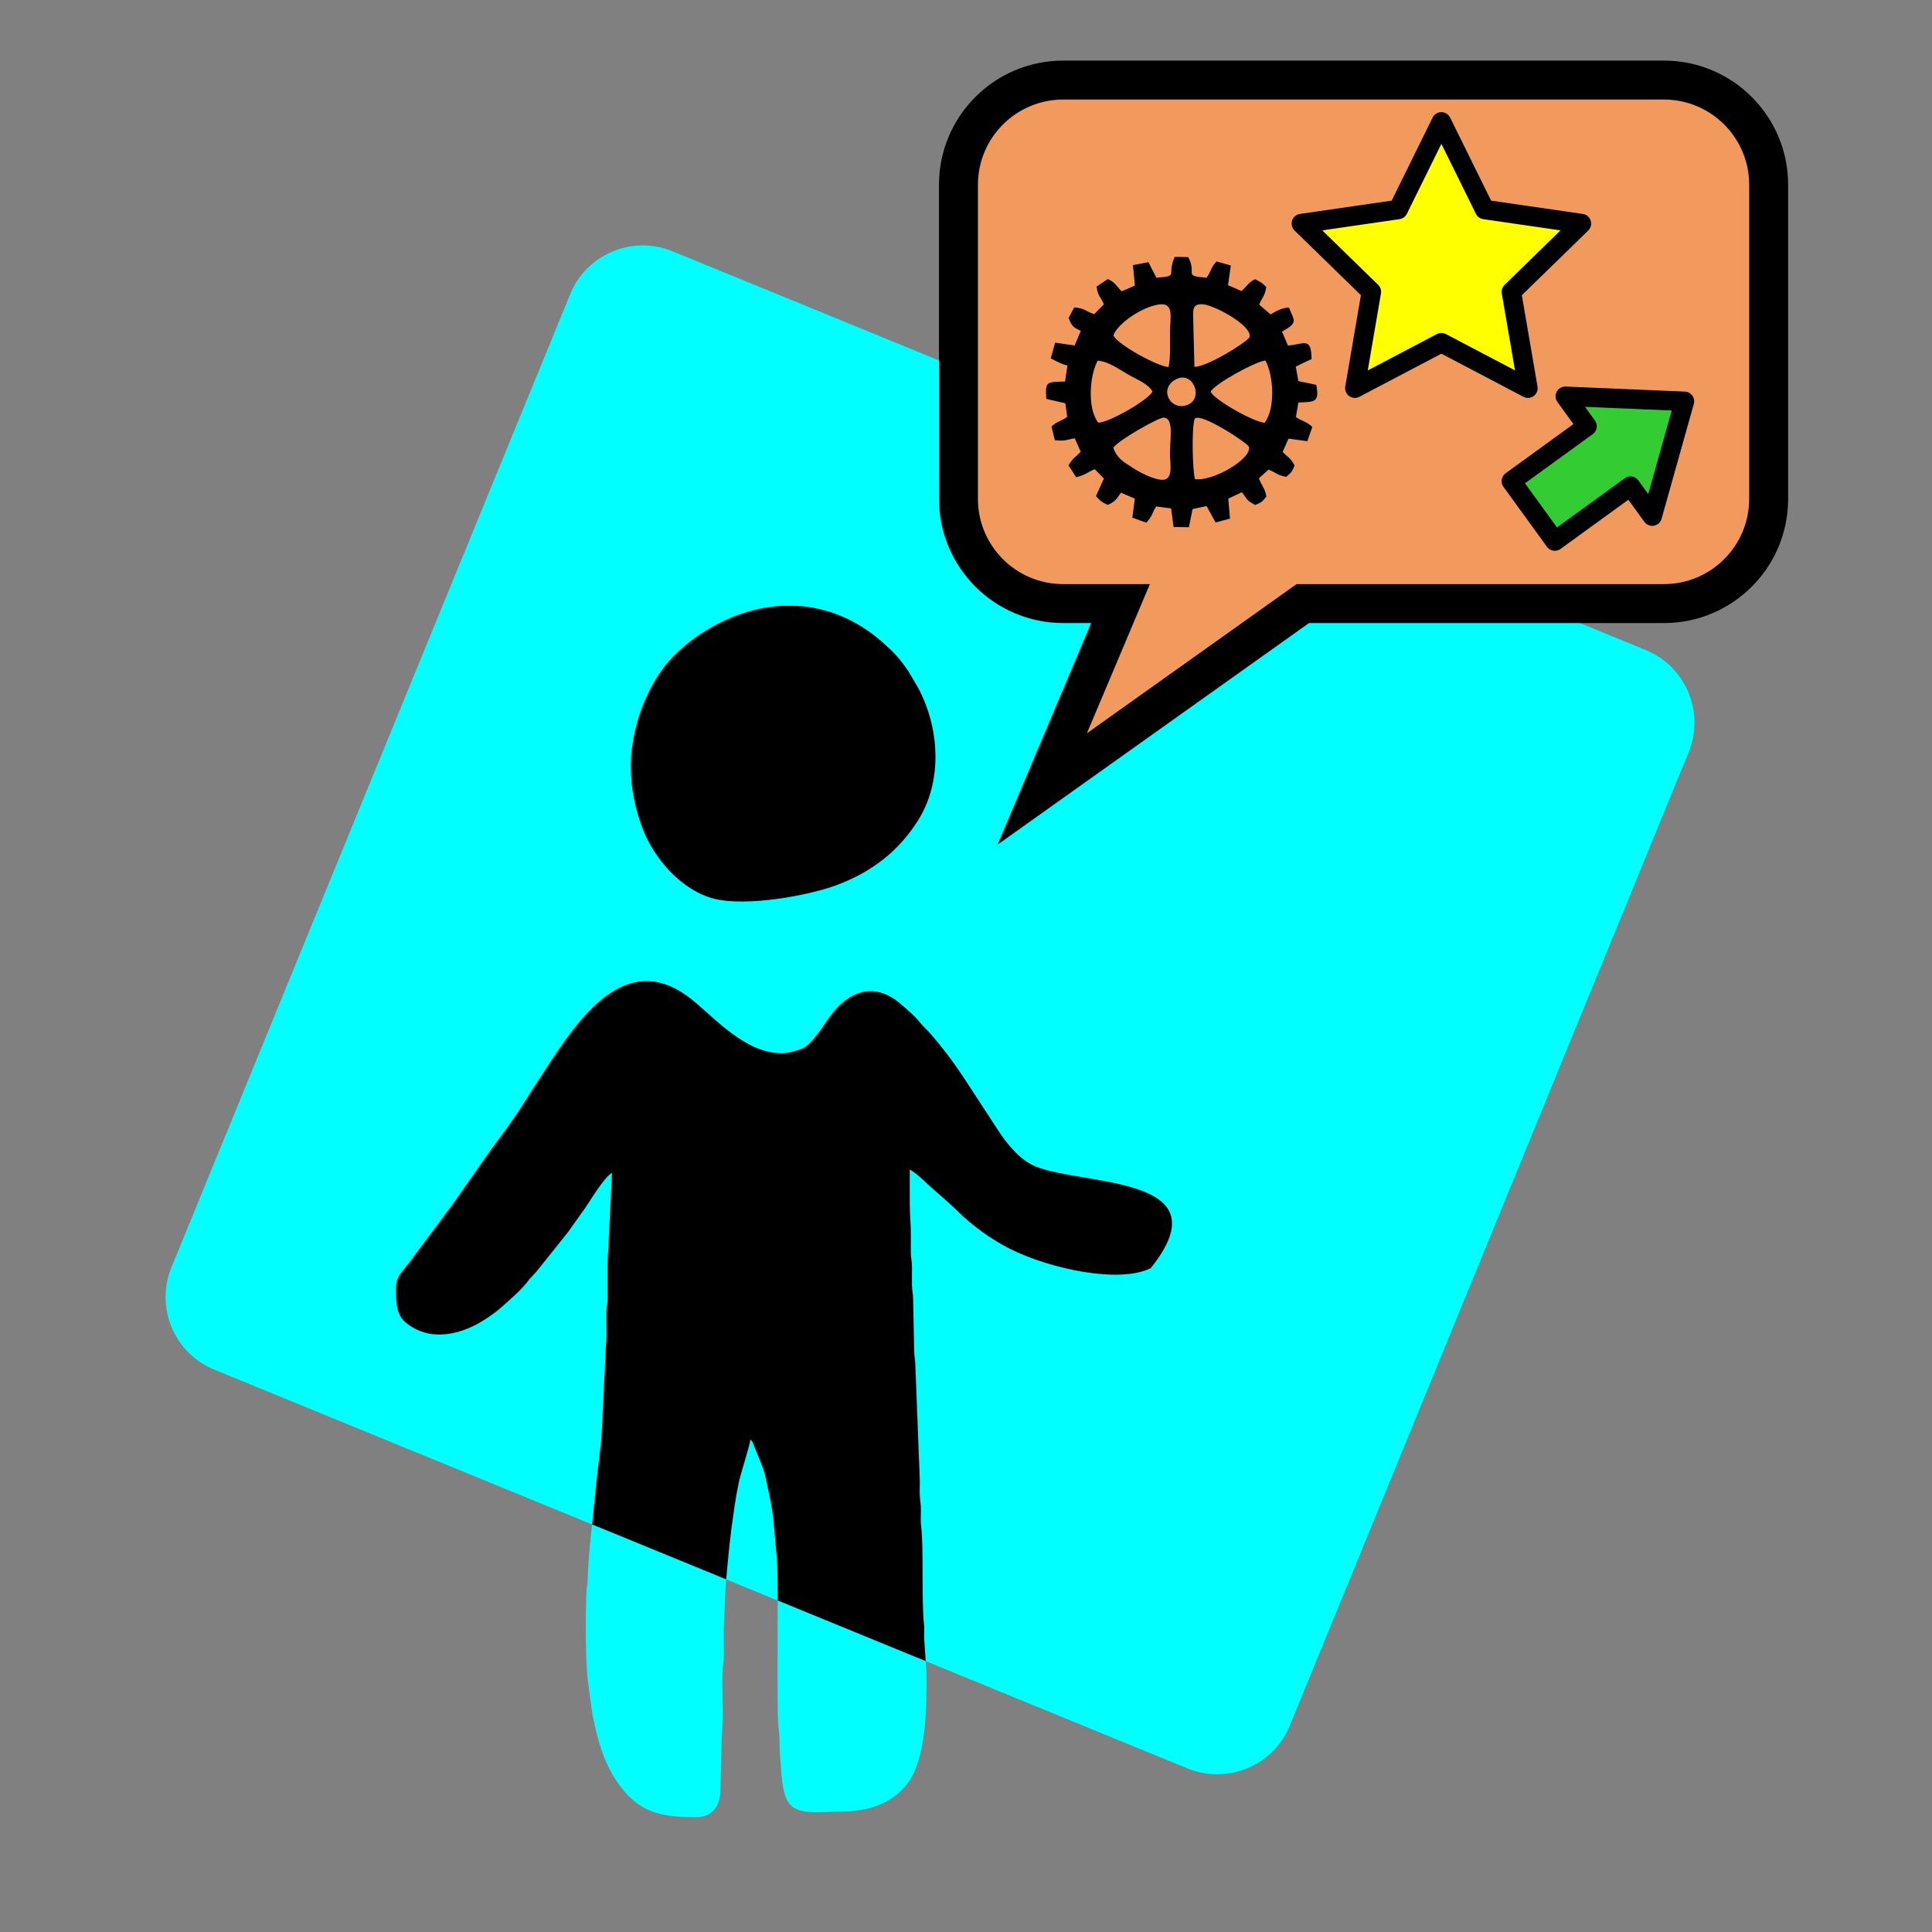 <?xml version="1.0" encoding="UTF-8"?> <!-- Creator: CorelDRAW 2018 (64-Bit) --> <svg xmlns="http://www.w3.org/2000/svg" xmlns:xlink="http://www.w3.org/1999/xlink" xml:space="preserve" width="41.995mm" height="41.995mm" style="shape-rendering:geometricPrecision; text-rendering:geometricPrecision; image-rendering:optimizeQuality; fill-rule:evenodd; clip-rule:evenodd" viewBox="0 0 880.36 880.36"><rect x="0" y="0" width="880.36" height="880.36" fill="#808080" stroke="none"/> <defs> <style type="text/css"> <![CDATA[ .str0 {stroke:black;stroke-width:17.75;stroke-miterlimit:22.926} .str2 {stroke:black;stroke-width:8.87;stroke-linecap:round;stroke-linejoin:round;stroke-miterlimit:22.926} .str1 {stroke:black;stroke-width:8.87;stroke-linecap:round;stroke-linejoin:round;stroke-miterlimit:22.926} .fil2 {fill:none} .fil4 {fill:black} .fil1 {fill:black} .fil0 {fill:aqua} .fil5 {fill:yellow} .fil6 {fill:#33CC33;fill-rule:nonzero} .fil3 {fill:#F2995E;fill-rule:nonzero} ]]> </style> <clipPath id="id0"> <path d="M306.38 114.47l443.61 181.77c18.15,7.44 26.92,28.37 19.48,46.52l-181.77 443.61c-7.44,18.15 -28.37,26.91 -46.52,19.48l-443.61 -181.77c-18.15,-7.44 -26.92,-28.37 -19.48,-46.52l181.77 -443.61c7.44,-18.15 28.37,-26.91 46.52,-19.48z"></path> </clipPath> </defs> <g id="Слой_x0020_1">  <g id="_1760309485360"> <path class="fil0" d="M180.47 586.38l0 0.28 0 2.77c0.04,5.04 0.49,10 4.41,13.23 11.57,9.54 26.66,5.2 37.68,-2.45 1.77,-1.23 3.95,-2.77 5.46,-4.13 4.11,-3.69 8.3,-7.13 11.84,-11.37 0.94,-1.12 0.94,-1.38 2.04,-2.51 1.6,-1.64 3.01,-3.28 4.46,-5.13l10.3 -12.91c0.72,-1 1.26,-1.52 2.03,-2.52l7.77 -10.9c3.01,-4.35 8.38,-13.66 12.41,-16.35l-1.51 30.78c0.01,4.27 -0.53,6.81 -0.52,10.58l0.03 16.18c-0.08,2.49 -0.46,2.52 -0.54,5.01 -0.11,3.61 0.01,7.49 0.03,11.13 0.02,3.78 -0.53,6.31 -0.52,10.58l-1.51 31.29c-0.05,6.42 -2.44,22.96 -3.02,29.78 -1.16,13.53 -3.2,26.59 -3.53,40.37 -0.06,2.42 -0.4,2.29 -0.52,4.52 -0.53,9.86 -0.53,33.24 0.71,42.18l2.02 14.63c2.65,12.99 5.54,22.67 12.11,31.79 9.32,12.93 19.44,14.85 35.11,14.85 7.64,0 11.16,-5.38 11.11,-13.11l0.57 -24.16c1.03,-9.19 -0.1,-20.52 0.43,-30.35 0.12,-2.29 0.52,-2.76 0.52,-5.53 0.01,-4.21 -0.09,-8.45 -0.04,-12.65l0.51 -11.6c-0.03,-6.06 2.15,-28.23 2.95,-33.89 1.07,-7.56 1.88,-14.15 3.41,-21.31 0.96,-4.5 5.01,-16.63 5.25,-19.47 1.18,0.86 1.46,2.35 2.09,3.96 1.67,4.28 3.9,8.72 4.85,13.32 1.39,6.69 3.05,13.25 3.67,20.55l1.5 16.66c0.93,17.42 -0.46,68.62 0.87,78.35 0.47,3.42 0.22,8.34 0.56,11.55 0.65,6.18 0.52,15.57 3.61,20.61 3.93,6.4 13.79,4.54 23.71,4.54 12.5,0 23.81,-3.52 30.86,-13.04 8.46,-11.43 8.72,-34.39 8.52,-50.56l-0.95 -14.18c-0.28,-2.45 0.13,-4.97 -0.15,-7.42 -1.18,-10.47 -0.13,-36.04 -1.3,-44.61 -0.33,-2.4 -0.15,-4.99 -0.13,-7.44 0.02,-3.21 -0.38,-4.55 -0.51,-7.06 -0.13,-2.45 0.14,-5.13 0,-7.57l-2 -51.49c-0.04,-2.91 -0.55,-3.8 -0.54,-7.03l-0.48 -22.73c0.01,-3.23 -0.5,-4.12 -0.54,-7.03 -0.03,-2.51 0.02,-5.08 0.03,-7.6 0.01,-3.23 -0.5,-4.12 -0.53,-7.03 -0.03,-2.51 0.01,-5.08 0.02,-7.59 0.02,-5.12 -0.51,-9.08 -0.51,-14.63 0,-5.21 0,-10.43 0,-15.64 1.81,1.21 4.07,2.84 5.68,4.41 5.21,5.08 10.98,9.53 16.13,14.65 6.6,6.56 15.55,13 23.76,17.11 18.33,9.17 49.83,15.95 64.21,8.84 33.87,-42.22 -29.94,-37.52 -52.07,-46.21 -7,-2.75 -12.21,-9.05 -16.35,-14.94l-16.34 -25.03c-2.93,-4.39 -5.38,-7.99 -8.59,-12.1 -2.98,-3.81 -6.06,-7.8 -9.5,-11.19 -1.95,-1.92 -2.94,-3.45 -4.78,-5.3 -1.89,-1.89 -3.59,-3.25 -5.57,-5.03 -8.83,-7.94 -18.18,-8.79 -27.22,-1.25 -6.01,5.01 -9.38,12.92 -14.89,18.41 -1.78,1.77 -2.51,2.26 -4.98,3.1 -2.42,0.82 -5.06,1.56 -8.02,1.56 -16.32,0 -29.96,-15.7 -40.71,-24.38 -28.44,-22.95 -49.5,5.81 -63.83,27.31l-8.58 13.12c-1.46,2.33 -2.67,4.14 -4.09,6.5 -4.6,7.65 -14.62,20.42 -20.44,29.01 -0.83,1.23 -1.35,2.09 -2.25,3.3 -3.2,4.26 -5.92,8.5 -8.94,12.75l-20.9 28.05c-2.43,3.1 -5.84,6.25 -5.84,10.81z"></path> <path class="fil0" d="M287.43 349.22c0,10.33 2.28,20 5.12,27.68 5.29,14.29 18,28.93 32.94,32.66 14.5,3.62 42.72,-1.27 56.22,-6.41 15.72,-5.98 27.7,-15.27 36.49,-29.1 11.49,-18.08 10,-42.35 0.07,-60.82l-4.5 -7.61c-4.04,-5.83 -6.28,-8.22 -11.43,-12.79 -11.83,-10.52 -25.42,-16.03 -39.45,-16.77l-6.62 0c-10.92,0.57 -21.97,3.96 -32.55,10.06 -8.99,5.18 -17.94,12.61 -23.6,21.31 -2.62,4.03 -4.22,7.15 -6.31,11.85 -3.38,7.58 -6.39,19.26 -6.39,29.94z"></path> </g> <path class="fil0" d="M306.38 114.47l443.61 181.77c18.15,7.44 26.92,28.37 19.48,46.52l-181.77 443.61c-7.44,18.15 -28.37,26.91 -46.52,19.48l-443.61 -181.77c-18.15,-7.44 -26.92,-28.37 -19.48,-46.52l181.77 -443.61c7.44,-18.15 28.37,-26.91 46.52,-19.48z"></path> <g style="clip-path:url(#id0)"> <g id="_1760309486608"> <g> <path id="1" class="fil1" d="M180.47 586.38l0 0.28 0 2.77c0.04,5.04 0.49,10 4.41,13.23 11.57,9.54 26.66,5.2 37.68,-2.45 1.77,-1.23 3.95,-2.77 5.46,-4.13 4.11,-3.69 8.3,-7.13 11.84,-11.37 0.94,-1.12 0.94,-1.38 2.04,-2.51 1.6,-1.64 3.01,-3.28 4.46,-5.13l10.3 -12.91c0.72,-1 1.26,-1.52 2.03,-2.52l7.77 -10.9c3.01,-4.35 8.38,-13.66 12.41,-16.35l-1.51 30.78c0.01,4.27 -0.53,6.81 -0.52,10.58l0.03 16.18c-0.08,2.49 -0.46,2.52 -0.54,5.01 -0.11,3.61 0.01,7.49 0.03,11.13 0.02,3.78 -0.53,6.31 -0.52,10.58l-1.51 31.29c-0.05,6.42 -2.44,22.96 -3.02,29.78 -1.16,13.53 -3.2,26.59 -3.53,40.37 -0.06,2.42 -0.4,2.29 -0.52,4.52 -0.53,9.86 -0.53,33.24 0.71,42.18l2.02 14.63c2.65,12.99 5.54,22.67 12.11,31.79 9.32,12.93 19.44,14.85 35.11,14.85 7.64,0 11.16,-5.38 11.11,-13.11l0.57 -24.16c1.03,-9.19 -0.1,-20.52 0.43,-30.35 0.12,-2.29 0.52,-2.76 0.52,-5.53 0.01,-4.21 -0.09,-8.45 -0.04,-12.65l0.51 -11.6c-0.03,-6.06 2.15,-28.23 2.95,-33.89 1.07,-7.56 1.88,-14.15 3.41,-21.31 0.96,-4.5 5.01,-16.63 5.25,-19.47 1.18,0.86 1.46,2.35 2.09,3.96 1.67,4.28 3.9,8.72 4.85,13.32 1.39,6.69 3.05,13.25 3.67,20.55l1.5 16.66c0.93,17.42 -0.46,68.62 0.87,78.35 0.47,3.42 0.22,8.34 0.56,11.55 0.65,6.18 0.52,15.57 3.61,20.61 3.93,6.4 13.79,4.54 23.71,4.54 12.5,0 23.81,-3.52 30.86,-13.04 8.46,-11.43 8.72,-34.39 8.52,-50.56l-0.95 -14.18c-0.28,-2.45 0.13,-4.97 -0.15,-7.42 -1.18,-10.47 -0.13,-36.04 -1.3,-44.61 -0.33,-2.4 -0.15,-4.99 -0.13,-7.44 0.02,-3.21 -0.38,-4.55 -0.51,-7.06 -0.13,-2.45 0.14,-5.13 0,-7.57l-2 -51.49c-0.04,-2.91 -0.55,-3.8 -0.54,-7.03l-0.48 -22.73c0.01,-3.23 -0.5,-4.12 -0.54,-7.03 -0.03,-2.51 0.02,-5.08 0.03,-7.6 0.01,-3.23 -0.5,-4.12 -0.53,-7.03 -0.03,-2.51 0.01,-5.08 0.02,-7.59 0.02,-5.12 -0.51,-9.08 -0.51,-14.63 0,-5.21 0,-10.43 0,-15.64 1.81,1.21 4.07,2.84 5.68,4.41 5.21,5.08 10.98,9.53 16.13,14.65 6.6,6.56 15.55,13 23.76,17.11 18.33,9.17 49.83,15.95 64.21,8.84 33.87,-42.22 -29.94,-37.52 -52.07,-46.21 -7,-2.75 -12.21,-9.05 -16.35,-14.94l-16.34 -25.03c-2.93,-4.39 -5.38,-7.99 -8.59,-12.1 -2.98,-3.81 -6.06,-7.8 -9.5,-11.19 -1.95,-1.92 -2.94,-3.45 -4.78,-5.3 -1.89,-1.89 -3.59,-3.25 -5.57,-5.03 -8.83,-7.94 -18.18,-8.79 -27.22,-1.25 -6.01,5.01 -9.38,12.92 -14.89,18.41 -1.78,1.77 -2.51,2.26 -4.98,3.1 -2.42,0.82 -5.06,1.56 -8.02,1.56 -16.32,0 -29.96,-15.7 -40.71,-24.38 -28.44,-22.95 -49.5,5.81 -63.83,27.31l-8.58 13.12c-1.46,2.33 -2.67,4.14 -4.09,6.5 -4.6,7.65 -14.62,20.42 -20.44,29.01 -0.83,1.23 -1.35,2.09 -2.25,3.3 -3.2,4.26 -5.92,8.5 -8.94,12.75l-20.9 28.05c-2.43,3.1 -5.84,6.25 -5.84,10.81z"></path> <path class="fil1" d="M287.43 349.22c0,10.33 2.28,20 5.12,27.68 5.29,14.29 18,28.93 32.94,32.66 14.5,3.62 42.72,-1.27 56.22,-6.41 15.72,-5.98 27.7,-15.27 36.49,-29.1 11.49,-18.08 10,-42.35 0.07,-60.82l-4.5 -7.61c-4.04,-5.83 -6.28,-8.22 -11.43,-12.79 -11.83,-10.52 -25.42,-16.03 -39.45,-16.77l-6.62 0c-10.92,0.57 -21.97,3.96 -32.55,10.06 -8.99,5.18 -17.94,12.61 -23.6,21.31 -2.62,4.03 -4.22,7.15 -6.31,11.85 -3.38,7.58 -6.39,19.26 -6.39,29.94z"></path> </g> </g> </g> <path class="fil2" d="M306.38 114.47l443.61 181.77c18.15,7.44 26.92,28.37 19.48,46.52l-181.77 443.61c-7.44,18.15 -28.37,26.91 -46.52,19.48l-443.61 -181.77c-18.15,-7.44 -26.92,-28.37 -19.48,-46.52l181.77 -443.61c7.44,-18.15 28.37,-26.91 46.52,-19.48z"></path> <path class="fil3 str0" d="M436.75 227.33c0,-47.71 0,-95.42 0,-143.13 0,-26.34 21.37,-47.71 47.71,-47.71 91.25,0 182.51,0 273.76,0 26.34,0 47.71,21.37 47.71,47.71 0,47.71 0,95.42 0,143.13 0,26.34 -21.37,47.71 -47.71,47.71 -54.86,0 -109.71,0 -164.57,0 -39.58,28.16 -79.16,56.33 -118.74,84.49 11.89,-28.16 23.78,-56.33 35.67,-84.49 -8.71,0 -17.42,0 -26.13,0 -26.34,0 -47.71,-21.37 -47.71,-47.71z"></path> <path class="fil4" d="M544.5 218.31c-1.12,-4.21 -1.56,-23.28 -0.13,-27.48 2.65,-3.19 24.31,11.25 24.74,12.74 1.53,5.29 -16.23,15.96 -24.61,14.74zm-37.19 -14.23c1.69,-3.15 20.78,-14.02 23.08,-13.8 4.59,0.44 2.72,9.58 2.74,16.45 0.02,5.17 1.92,12.93 -4.72,11.81 -4.1,-0.69 -9.4,-3.48 -12.33,-5.42 -3.95,-2.61 -6.97,-4.04 -8.77,-9.05zm28.4 -31.17c7.9,-4.27 12.77,8.34 5.75,11.45 -7.87,3.49 -13.83,-7.08 -5.75,-11.45zm-35.32 19.65c-5.13,-6.87 -3.74,-21.75 -0.22,-28.2 4.65,0.22 9.93,3.97 13.52,6.09 3.79,2.23 9.87,4.57 11.46,8.01 -1.79,3.8 -20.42,14.45 -24.77,14.1zm51.29 -14.1c1.87,-3.57 20.38,-13.77 24.97,-14.18 3.61,6.95 4.66,21.19 -0.28,28.34 -4.09,0.19 -23.12,-10.3 -24.7,-14.15zm-7.93 -31.81c0,-4.73 -0.96,-8.26 4.18,-8.01 5.34,0.25 23.06,9.94 21.45,15.08 -2.72,3.26 -19.63,13.49 -25.11,13.45l-0.52 -20.52zm-36.44 6.19c1.97,-5.32 12.78,-12.91 20.74,-14.09 7.2,-1.07 5.1,6.17 5.09,12.32 -0.01,5.33 0.34,11.45 -0.64,16.17 -4.81,-0.13 -23.24,-10.2 -25.19,-14.4zm19.59 -26.36l-3.6 -7.01 -7.04 1.35 0.88 9.31 -6.03 2.62c-2.81,-2.91 -3,-4.12 -6.3,-5.59l-5.13 3.42c0.65,4.69 2.09,4.81 3.3,8.12 -1.59,1.65 -2.68,2.69 -4.36,4.47 -3.53,-1.09 -4.34,-2.77 -9.14,-3.09l-2.54 4.83c1.54,3.9 2.23,4.25 5.55,5.87l-2.78 6.64 -8.91 -1.27 -1.99 7.14c2.88,1.48 4.48,2.47 7.6,3.29l-1.1 7.27c-8.62,0.25 -9.05,-0.11 -8.52,7.92l8.66 1.99 0.87 6.19c-2.7,2.03 -4.35,1.74 -7.17,4.43l1.5 6.21c4.68,0.52 5.19,-0.18 9.08,-0.9l2.71 6.12c-2.79,3.02 -3.36,2.61 -5.56,6.25l3.5 5.38c4.48,-1.02 5.14,-2.38 8.49,-3.63l4.15 4.23 -3.61 8.03c2.2,2.34 2.33,2.57 5.36,4 3.67,-1.63 4.13,-2.9 6.01,-5.58l6.34 2.72 -1.14 8.66 6.37 2.31c3.12,-3.47 2.25,-3.93 4.51,-7.43l6.78 0.95 1.13 8.42 6.97 0.13 1.69 -8.29 6.38 -1.37 4.09 7.47 6.58 -1.75 -0.79 -9.11 6.18 -2.9c2.72,3.29 1.62,3.34 6.05,5.82 3.06,-1.26 3.38,-1.6 5.15,-3.9 -0.81,-4.08 -2.12,-4.84 -3.44,-8.26l4.37 -3.96c3.37,1.25 3.74,2.49 8.06,3.28 2.32,-1.92 2.55,-2.05 3.86,-5.19 -2.31,-4.06 -2.5,-3.04 -5.45,-6.18l2.68 -6.04 8.57 1.16 2.28 -6.49c-3.24,-2.92 -4.68,-2.44 -7.47,-4.53l1.09 -6.6c7.75,-0.29 9.62,-0.1 8.18,-8.05l-8.16 -1.7 -1.19 -6.59c2.18,-1.16 5.43,-2.61 7.19,-3.45 -0.1,-10.27 -3.38,-6.8 -10.74,-6.15l-2.72 -6.35c7.24,-4.16 5.83,-4.5 3.14,-11 -3.93,0.34 -5.85,1.73 -8.34,3.15l-5.21 -4.45c1.22,-3.1 2.6,-3.78 3.24,-8 -1.84,-2.01 -2.78,-2.43 -5.1,-3.6 -3.21,1.62 -3.4,2.9 -6.18,5.41l-6.15 -2.68 1.28 -8.98 -6.52 -1.84c-2.76,3 -2.42,4.49 -4.51,7.43 -11.08,-0.91 -4.12,-1.57 -8.41,-9.42l-6.12 -0.08c-3.84,8.35 2.23,8.75 -8.45,9.49z"></path> <polygon class="fil5 str1" points="656.8,55.53 676.51,95.48 720.6,101.88 688.69,132.98 696.23,176.88 656.8,156.15 617.37,176.88 624.9,132.97 593,101.88 637.09,95.48 "></polygon> <path class="fil6 str2" d="M708.49 246.54l34.48 -25.01 9.9 13.65 14.68 -52.31 -54.28 -2.29 9.9 13.65 -34.48 25.01 19.8 27.3zm17.24 -12.5m22.19 -5.68m12.29 -19.33m-19.8 -27.3m-22.19 5.68m-12.29 19.33m-7.34 26.15"></path> <rect class="fil2" x="-0" y="-0" width="880.36" height="880.36"></rect> </g> </svg> 
